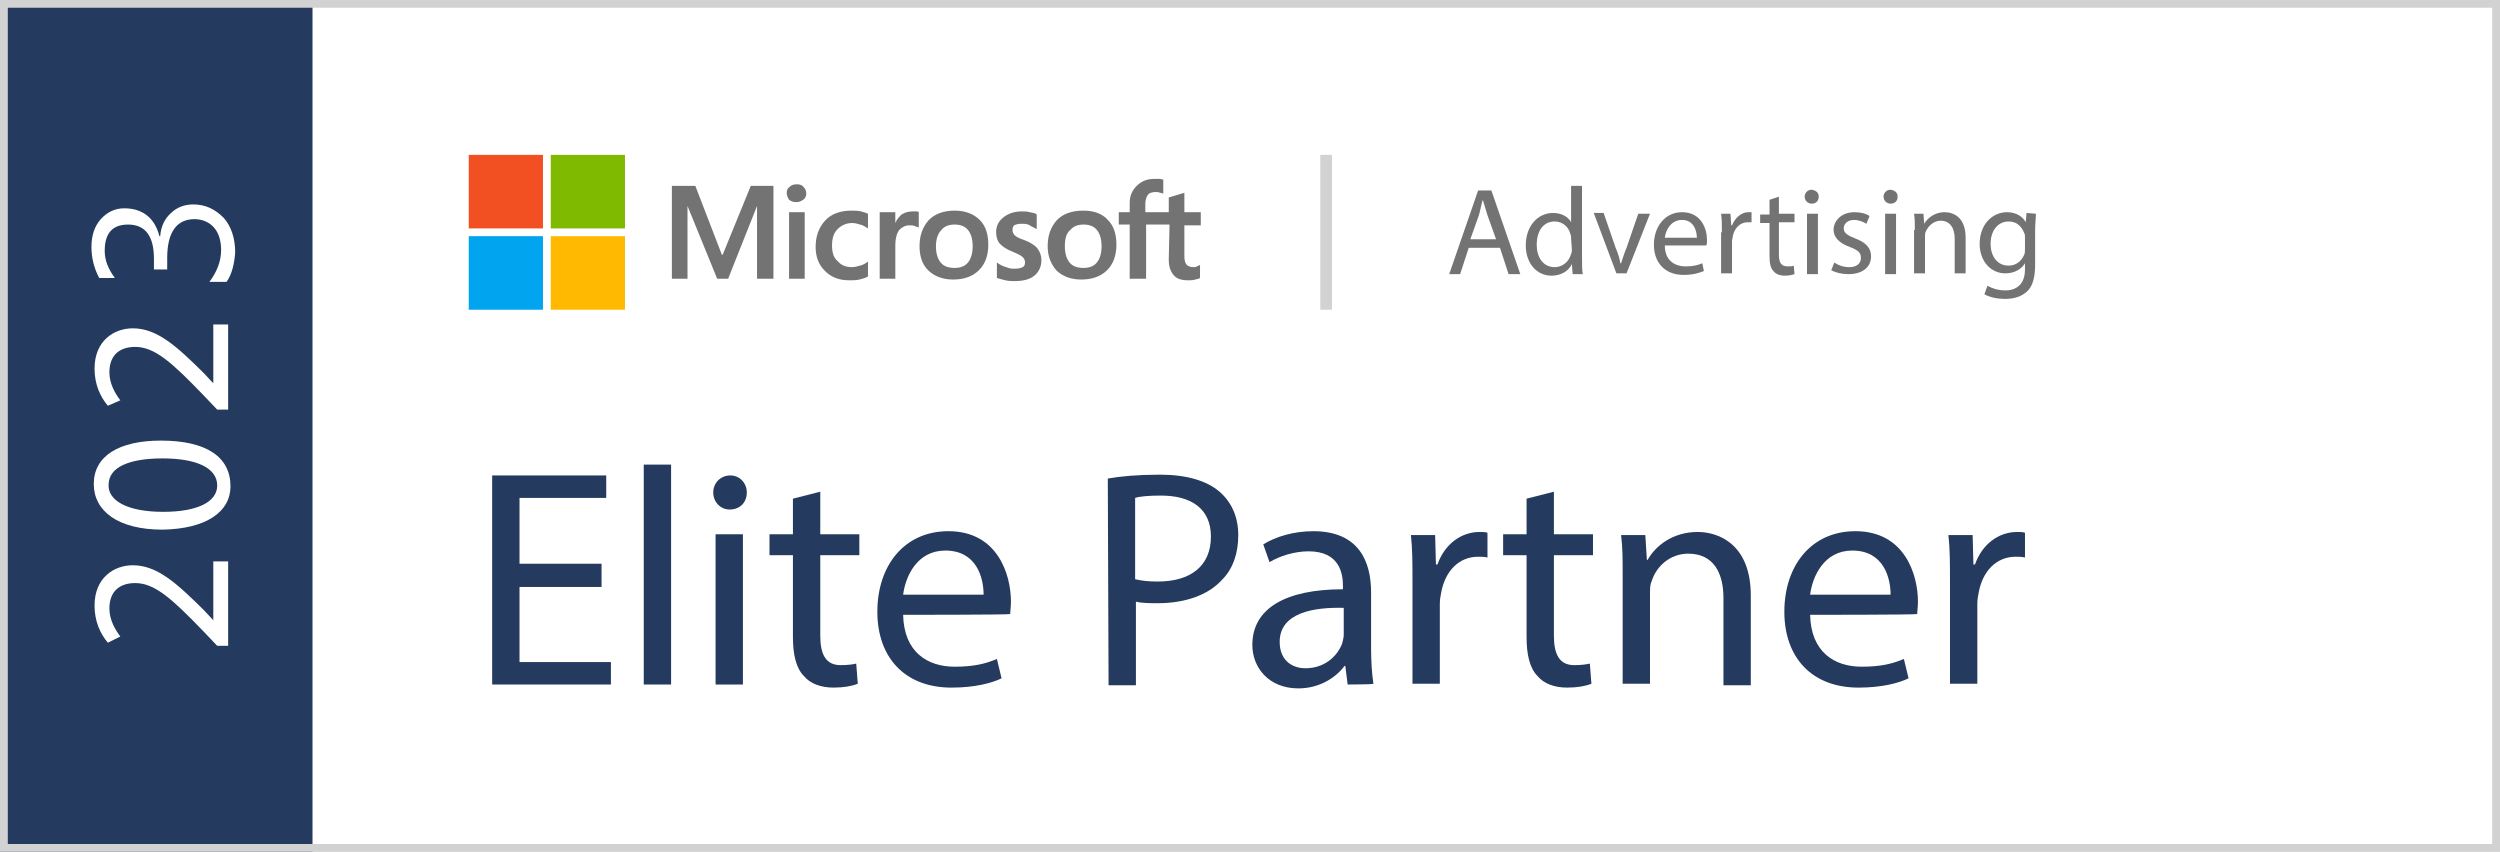 <svg xmlns="http://www.w3.org/2000/svg" width="226" height="77" viewBox="0 0 226 77" fill="none"><rect x="0" y="0" width="226" height="77" fill="#808080" stroke="none"/><g id="badge-microsoft 1" clip-path="url(#clip0_690_3902)"><g id="Group"><g id="b_x2F_g"><path id="XMLID_121_" d="M226 0H0V77H226V0Z" fill="white"></path><g id="XMLID_123_"><path id="Vector" d="M28.25 0H0V77H28.25V0Z" fill="#243A5E"></path></g></g><path id="Vector_2" d="M20.624 58.38H19.635L18.434 57.12C15.539 54.11 13.985 52.71 12.219 52.71C11.019 52.71 9.889 53.27 9.889 55.02C9.889 56.07 10.454 56.98 10.877 57.54L9.748 58.1C9.041 57.26 8.547 56.14 8.547 54.74C8.547 52.22 10.312 51.1 12.008 51.1C14.197 51.1 15.963 52.71 18.434 55.16L19.282 56.07V50.75H20.624C20.624 50.82 20.624 58.38 20.624 58.38Z" fill="white"></path><path id="Vector_3" d="M14.55 39.83C18.647 39.83 20.836 41.3 20.836 43.96C20.836 46.27 18.647 47.81 14.692 47.88C10.666 47.88 8.477 46.2 8.477 43.75C8.477 41.23 10.737 39.83 14.55 39.83ZM14.762 46.27C17.87 46.27 19.635 45.36 19.635 43.89C19.635 42.28 17.728 41.44 14.692 41.44C11.725 41.44 9.818 42.21 9.818 43.82C9.748 45.22 11.443 46.27 14.762 46.27Z" fill="white"></path><path id="Vector_4" d="M20.624 37.03H19.635L18.434 35.77C15.539 32.76 13.985 31.36 12.219 31.36C11.019 31.36 9.889 31.92 9.889 33.67C9.889 34.72 10.454 35.63 10.877 36.19L9.748 36.68C9.041 35.84 8.547 34.72 8.547 33.32C8.547 30.8 10.312 29.68 12.008 29.68C14.197 29.68 15.963 31.29 18.434 33.74L19.282 34.65V29.33H20.624C20.624 29.47 20.624 37.03 20.624 37.03Z" fill="white"></path><g id="Group_2"><path id="Vector_5" d="M69.919 16.8V25.2H68.436V18.62L65.823 25.2H64.835L62.151 18.62V25.2H60.738V16.8H62.857L65.258 23.03H65.329L67.871 16.8H69.919ZM71.12 17.43C71.12 17.22 71.191 17.01 71.403 16.87C71.544 16.73 71.756 16.66 72.038 16.66C72.321 16.66 72.533 16.73 72.674 16.94C72.815 17.08 72.886 17.29 72.886 17.5C72.886 17.71 72.815 17.92 72.603 18.06C72.391 18.2 72.25 18.27 71.968 18.27C71.685 18.27 71.544 18.2 71.332 18.06C71.191 17.85 71.12 17.64 71.12 17.43ZM72.745 19.18V25.2H71.332V19.18H72.745ZM77.053 24.15C77.264 24.15 77.476 24.08 77.759 24.01C78.041 23.94 78.253 23.8 78.465 23.66V24.99C78.253 25.13 77.971 25.2 77.688 25.27C77.406 25.34 77.053 25.34 76.77 25.34C75.852 25.34 75.146 25.06 74.581 24.5C74.016 23.94 73.733 23.24 73.733 22.33C73.733 21.35 74.016 20.58 74.581 19.95C75.146 19.32 75.993 19.04 76.982 19.04C77.264 19.04 77.547 19.04 77.829 19.11C78.112 19.18 78.324 19.25 78.465 19.32V20.65C78.253 20.51 78.041 20.37 77.759 20.3C77.547 20.23 77.264 20.16 77.053 20.16C76.488 20.16 76.064 20.37 75.711 20.72C75.358 21.07 75.216 21.56 75.216 22.19C75.216 22.82 75.358 23.31 75.711 23.59C76.064 24.01 76.488 24.15 77.053 24.15ZM82.561 19.11C82.703 19.11 82.773 19.11 82.844 19.11C82.915 19.11 82.985 19.11 83.056 19.18V20.58C82.985 20.51 82.844 20.51 82.703 20.44C82.561 20.37 82.42 20.37 82.208 20.37C81.855 20.37 81.573 20.51 81.29 20.79C81.078 21.07 80.937 21.56 80.937 22.12V25.2H79.525V19.18H80.937V20.16C81.078 19.81 81.29 19.6 81.502 19.39C81.855 19.18 82.138 19.11 82.561 19.11ZM83.126 22.26C83.126 21.28 83.409 20.51 83.974 19.88C84.539 19.32 85.316 19.04 86.305 19.04C87.223 19.04 87.999 19.32 88.564 19.88C89.129 20.44 89.341 21.21 89.341 22.12C89.341 23.1 89.059 23.87 88.494 24.43C87.929 24.99 87.152 25.27 86.163 25.27C85.245 25.27 84.468 24.99 83.903 24.43C83.409 23.94 83.126 23.24 83.126 22.26ZM84.609 22.26C84.609 22.89 84.751 23.38 85.033 23.73C85.316 24.08 85.74 24.22 86.305 24.22C86.799 24.22 87.223 24.08 87.505 23.73C87.788 23.38 87.929 22.89 87.929 22.26C87.929 21.63 87.788 21.14 87.505 20.79C87.223 20.44 86.799 20.3 86.305 20.3C85.81 20.3 85.386 20.44 85.104 20.79C84.821 21.07 84.609 21.56 84.609 22.26ZM91.531 20.79C91.531 21 91.601 21.14 91.743 21.28C91.884 21.42 92.166 21.56 92.59 21.7C93.155 21.91 93.579 22.19 93.791 22.47C94.003 22.75 94.144 23.1 94.144 23.52C94.144 24.08 93.932 24.57 93.508 24.92C93.085 25.27 92.449 25.41 91.743 25.41C91.46 25.41 91.178 25.41 90.895 25.34C90.613 25.27 90.33 25.2 90.118 25.13V23.73C90.401 23.94 90.683 24.08 90.966 24.15C91.248 24.29 91.531 24.29 91.743 24.29C92.096 24.29 92.308 24.22 92.449 24.15C92.59 24.08 92.661 23.94 92.661 23.73C92.661 23.52 92.59 23.38 92.449 23.24C92.308 23.1 92.025 22.96 91.531 22.75C90.966 22.54 90.613 22.26 90.401 22.05C90.189 21.84 90.048 21.42 90.048 21C90.048 20.44 90.26 20.02 90.683 19.67C91.107 19.32 91.672 19.11 92.378 19.11C92.59 19.11 92.802 19.11 93.085 19.18C93.367 19.25 93.579 19.25 93.72 19.39V20.72C93.508 20.58 93.296 20.51 93.085 20.37C92.873 20.23 92.59 20.23 92.308 20.23C92.025 20.23 91.813 20.3 91.672 20.37C91.601 20.44 91.531 20.58 91.531 20.79ZM94.709 22.26C94.709 21.28 94.991 20.51 95.556 19.88C96.121 19.32 96.898 19.04 97.958 19.04C98.876 19.04 99.653 19.32 100.147 19.88C100.712 20.44 100.924 21.21 100.924 22.12C100.924 23.1 100.641 23.87 100.076 24.43C99.511 24.99 98.734 25.27 97.746 25.27C96.828 25.27 96.051 24.99 95.486 24.43C95.062 23.94 94.709 23.24 94.709 22.26ZM96.263 22.26C96.263 22.89 96.404 23.38 96.686 23.73C96.969 24.08 97.393 24.22 97.958 24.22C98.452 24.22 98.876 24.08 99.158 23.73C99.441 23.38 99.582 22.89 99.582 22.26C99.582 21.63 99.441 21.14 99.158 20.79C98.876 20.44 98.452 20.3 97.958 20.3C97.463 20.3 97.04 20.44 96.757 20.79C96.404 21.07 96.263 21.56 96.263 22.26ZM105.726 20.3H103.608V25.2H102.125V20.3H101.136V19.18H102.125V18.34C102.125 17.71 102.336 17.22 102.76 16.8C103.184 16.38 103.678 16.17 104.385 16.17C104.526 16.17 104.738 16.17 104.808 16.17C104.95 16.17 105.091 16.24 105.161 16.24V17.5C105.091 17.5 105.02 17.43 104.879 17.43C104.738 17.36 104.596 17.36 104.455 17.36C104.173 17.36 103.89 17.43 103.749 17.64C103.608 17.85 103.537 18.13 103.537 18.48V19.18H105.656V17.85L107.068 17.43V19.18H108.551V20.37H107.068V23.17C107.068 23.52 107.139 23.8 107.28 23.94C107.421 24.08 107.633 24.15 107.916 24.15C107.986 24.15 108.128 24.15 108.198 24.08C108.34 24.01 108.41 24.01 108.481 23.94V25.13C108.41 25.2 108.269 25.2 108.057 25.27C107.845 25.34 107.633 25.34 107.421 25.34C106.786 25.34 106.362 25.2 106.08 24.85C105.797 24.5 105.656 24.08 105.656 23.45L105.726 20.3Z" fill="#737373"></path><g id="Group_3"><path id="Vector_6" d="M49.084 14H42.375V20.65H49.084V14Z" fill="#F25022"></path><path id="Vector_7" d="M56.498 14H49.789V20.65H56.498V14Z" fill="#7FBA00"></path><path id="Vector_8" d="M49.084 21.35H42.375V28H49.084V21.35Z" fill="#00A4EF"></path><path id="Vector_9" d="M56.498 21.35H49.789V28H56.498V21.35Z" fill="#FFB900"></path></g></g><g id="Group_4"><path id="Vector_10" d="M132.773 22.401L131.997 24.781H131.008L133.621 17.221H134.822L137.435 24.781H136.375L135.598 22.401C135.457 22.401 132.773 22.401 132.773 22.401ZM135.245 21.631L134.468 19.461C134.327 18.971 134.186 18.551 134.045 18.061C133.903 18.481 133.833 18.971 133.692 19.461L132.915 21.631C132.985 21.631 135.245 21.631 135.245 21.631Z" fill="#737373"></path><path id="Vector_11" d="M143.015 16.801V23.381C143.015 23.871 143.015 24.431 143.085 24.781H142.167L142.097 23.871C141.814 24.501 141.108 24.921 140.26 24.921C138.918 24.921 137.93 23.801 137.93 22.191C137.93 20.371 139.06 19.251 140.402 19.251C141.249 19.251 141.814 19.671 142.026 20.091V16.801H143.015ZM142.026 21.561C142.026 21.421 142.026 21.281 141.955 21.141C141.814 20.511 141.249 20.021 140.543 20.021C139.483 20.021 138.918 20.931 138.918 22.121C138.918 23.241 139.483 24.151 140.543 24.151C141.178 24.151 141.814 23.731 142.026 22.961C142.097 22.821 142.097 22.681 142.097 22.541L142.026 21.561Z" fill="#737373"></path><path id="Vector_12" d="M144.992 19.32L146.052 22.4C146.264 22.89 146.405 23.31 146.475 23.8H146.546C146.687 23.38 146.829 22.89 147.04 22.4L148.1 19.32H149.159L147.04 24.71H146.122L144.074 19.25H144.992V19.32Z" fill="#737373"></path><path id="Vector_13" d="M150.5 22.192C150.5 23.522 151.348 24.082 152.407 24.082C153.114 24.082 153.537 23.942 153.89 23.802L154.032 24.502C153.679 24.642 153.114 24.852 152.195 24.852C150.5 24.852 149.512 23.732 149.512 22.122C149.512 20.512 150.5 19.182 152.054 19.182C153.82 19.182 154.314 20.722 154.314 21.702C154.314 21.912 154.314 22.052 154.244 22.192C154.385 22.192 150.5 22.192 150.5 22.192ZM153.396 21.492C153.396 20.862 153.114 19.882 152.054 19.882C151.065 19.882 150.571 20.792 150.5 21.492H153.396Z" fill="#737373"></path><path id="Vector_14" d="M155.657 21.002C155.657 20.372 155.657 19.812 155.586 19.322H156.433L156.504 20.372H156.575C156.857 19.672 157.422 19.182 158.058 19.182C158.199 19.182 158.27 19.182 158.34 19.182V20.092C158.27 20.092 158.128 20.092 157.987 20.092C157.281 20.092 156.787 20.652 156.645 21.352C156.645 21.492 156.575 21.632 156.575 21.842V24.712H155.586V21.002H155.657Z" fill="#737373"></path><path id="Vector_15" d="M160.812 17.781V19.321H162.225V20.091H160.812V23.031C160.812 23.731 161.024 24.081 161.589 24.081C161.872 24.081 162.013 24.081 162.154 24.011L162.225 24.781C162.013 24.851 161.73 24.921 161.377 24.921C160.883 24.921 160.53 24.781 160.318 24.501C160.035 24.221 159.965 23.731 159.965 23.101V20.161H159.117V19.391H159.965V18.061L160.812 17.781Z" fill="#737373"></path><path id="Vector_16" d="M164.412 17.78C164.412 18.13 164.2 18.41 163.776 18.41C163.423 18.41 163.141 18.13 163.141 17.78C163.141 17.43 163.423 17.15 163.776 17.15C164.2 17.22 164.412 17.43 164.412 17.78ZM163.353 24.78V19.32H164.341V24.78H163.353Z" fill="#737373"></path><path id="Vector_17" d="M165.825 23.732C166.108 23.942 166.602 24.152 167.167 24.152C167.874 24.152 168.227 23.802 168.227 23.312C168.227 22.822 167.944 22.612 167.238 22.332C166.249 21.982 165.755 21.422 165.755 20.792C165.755 19.952 166.461 19.182 167.662 19.182C168.227 19.182 168.721 19.322 169.004 19.532L168.721 20.232C168.509 20.092 168.085 19.882 167.591 19.882C167.026 19.882 166.673 20.232 166.673 20.652C166.673 21.072 167.026 21.282 167.732 21.562C168.65 21.912 169.145 22.402 169.145 23.172C169.145 24.152 168.368 24.782 167.097 24.782C166.461 24.782 165.967 24.642 165.543 24.432L165.825 23.732Z" fill="#737373"></path><path id="Vector_18" d="M171.545 17.78C171.545 18.13 171.333 18.41 170.909 18.41C170.556 18.41 170.273 18.13 170.273 17.78C170.273 17.43 170.556 17.15 170.909 17.15C171.333 17.22 171.545 17.43 171.545 17.78ZM170.415 24.78V19.32H171.403V24.78H170.415Z" fill="#737373"></path><path id="Vector_19" d="M173.102 20.792C173.102 20.232 173.102 19.742 173.031 19.322H173.879L173.949 20.232C174.232 19.742 174.867 19.182 175.786 19.182C176.562 19.182 177.693 19.602 177.693 21.492V24.712H176.704V21.562C176.704 20.722 176.351 19.952 175.432 19.952C174.797 19.952 174.303 20.442 174.091 20.932C174.02 21.072 174.02 21.212 174.02 21.422V24.712H173.031V20.792H173.102Z" fill="#737373"></path><path id="Vector_20" d="M184.046 19.322C184.046 19.742 183.975 20.162 183.975 20.792V23.942C183.975 25.202 183.693 25.972 183.198 26.392C182.633 26.882 181.927 27.022 181.221 27.022C180.585 27.022 179.879 26.882 179.385 26.602L179.667 25.832C180.02 26.042 180.585 26.252 181.292 26.252C182.28 26.252 183.057 25.692 183.057 24.362V23.802C182.775 24.292 182.139 24.712 181.292 24.712C179.95 24.712 178.961 23.592 178.961 22.052C178.961 20.232 180.162 19.182 181.433 19.182C182.351 19.182 182.916 19.672 183.128 20.092L183.198 19.252L184.046 19.322ZM183.057 21.492C183.057 21.352 183.057 21.142 182.987 21.072C182.775 20.512 182.351 20.022 181.574 20.022C180.656 20.022 179.95 20.792 179.95 22.052C179.95 23.102 180.515 24.012 181.574 24.012C182.21 24.012 182.704 23.662 182.987 23.032C183.057 22.892 183.057 22.682 183.057 22.472V21.492Z" fill="#737373"></path></g><path id="Vector_21" d="M120.415 14H119.355V28H120.415V14Z" fill="#D2D2D2"></path><g id="Group_5"><path id="Vector_22" d="M54.38 53.06H46.964V59.85H55.227V61.88H44.492V42.98H54.803V45.011H46.964V50.961H54.38V53.06Z" fill="#243A5E"></path><path id="Vector_23" d="M58.195 42H60.667V61.88H58.195V42Z" fill="#243A5E"></path><path id="Vector_24" d="M67.513 44.52C67.513 45.361 66.948 46.06 65.96 46.06C65.112 46.06 64.477 45.361 64.477 44.52C64.477 43.681 65.112 42.98 66.03 42.98C66.878 42.98 67.513 43.681 67.513 44.52ZM64.688 61.88V48.3H67.16V61.88H64.688Z" fill="#243A5E"></path><path id="Vector_25" d="M74.153 44.449V48.299H77.684V50.189H74.153V57.469C74.153 59.149 74.647 60.129 75.989 60.129C76.625 60.129 77.119 60.059 77.402 59.989L77.543 61.809C77.049 62.019 76.272 62.159 75.354 62.159C74.224 62.159 73.235 61.809 72.67 61.109C71.964 60.409 71.681 59.149 71.681 57.609V50.189H69.562V48.299H71.681V45.079L74.153 44.449Z" fill="#243A5E"></path><path id="Vector_26" d="M81.643 55.58C81.714 58.94 83.832 60.27 86.304 60.27C88.07 60.27 89.129 59.989 90.118 59.569L90.542 61.319C89.694 61.739 88.141 62.16 86.022 62.16C81.784 62.16 79.312 59.429 79.312 55.3C79.312 51.169 81.714 48.02 85.739 48.02C90.189 48.02 91.389 51.94 91.389 54.389C91.389 54.88 91.319 55.3 91.319 55.51C91.248 55.58 81.643 55.58 81.643 55.58ZM88.918 53.76C88.918 52.219 88.282 49.77 85.457 49.77C82.914 49.77 81.855 52.08 81.643 53.76H88.918Z" fill="#243A5E"></path><path id="Vector_27" d="M100.145 43.26C101.345 43.05 102.899 42.91 104.876 42.91C107.278 42.91 109.114 43.47 110.244 44.45C111.303 45.36 111.939 46.69 111.939 48.37C111.939 50.05 111.445 51.45 110.456 52.43C109.185 53.83 107.066 54.53 104.665 54.53C103.958 54.53 103.252 54.53 102.687 54.39V61.95H100.215L100.145 43.26ZM102.616 52.36C103.181 52.5 103.817 52.57 104.665 52.57C107.631 52.57 109.467 51.17 109.467 48.51C109.467 45.99 107.701 44.8 104.947 44.8C103.888 44.8 103.04 44.87 102.616 45.01V52.36Z" fill="#243A5E"></path><path id="Vector_28" d="M121.827 61.88L121.615 60.2H121.545C120.768 61.249 119.285 62.23 117.378 62.23C114.623 62.23 113.211 60.27 113.211 58.309C113.211 55.02 116.177 53.27 121.403 53.27V52.989C121.403 51.87 121.121 49.84 118.296 49.84C117.025 49.84 115.683 50.26 114.765 50.819L114.2 49.209C115.33 48.51 116.954 48.02 118.72 48.02C122.887 48.02 123.946 50.819 123.946 53.55V58.59C123.946 59.779 124.017 60.9 124.158 61.809C124.087 61.88 121.827 61.88 121.827 61.88ZM121.474 54.95C118.79 54.88 115.683 55.37 115.683 58.029C115.683 59.639 116.742 60.41 118.013 60.41C119.779 60.41 120.909 59.289 121.333 58.169C121.403 57.889 121.474 57.609 121.474 57.4V54.95Z" fill="#243A5E"></path><path id="Vector_29" d="M127.688 52.57C127.688 50.96 127.688 49.63 127.547 48.37H129.736L129.807 51.03H129.948C130.584 49.21 132.067 48.09 133.762 48.09C134.044 48.09 134.256 48.09 134.468 48.16V50.4C134.186 50.33 133.974 50.33 133.621 50.33C131.855 50.33 130.654 51.66 130.301 53.48C130.231 53.83 130.16 54.18 130.16 54.6V61.81H127.688V52.57Z" fill="#243A5E"></path><path id="Vector_30" d="M140.473 44.449V48.299H144.005V50.189H140.473V57.469C140.473 59.149 140.968 60.129 142.31 60.129C142.945 60.129 143.44 60.059 143.722 59.989L143.863 61.809C143.369 62.019 142.592 62.159 141.674 62.159C140.544 62.159 139.555 61.809 138.99 61.109C138.284 60.409 138.002 59.149 138.002 57.609V50.189H135.883V48.299H138.002V45.079L140.473 44.449Z" fill="#243A5E"></path><path id="Vector_31" d="M146.688 52.01C146.688 50.61 146.688 49.49 146.547 48.37H148.736L148.878 50.61H148.948C149.654 49.35 151.208 48.09 153.468 48.09C155.375 48.09 158.271 49.21 158.271 53.83V61.95H155.799V54.04C155.799 51.87 154.951 50.05 152.621 50.05C150.996 50.05 149.725 51.17 149.301 52.57C149.16 52.85 149.16 53.27 149.16 53.69V61.81H146.688V52.01Z" fill="#243A5E"></path><path id="Vector_32" d="M163.635 55.58C163.706 58.94 165.825 60.27 168.297 60.27C170.062 60.27 171.122 59.989 172.11 59.569L172.534 61.319C171.687 61.739 170.133 62.16 168.014 62.16C163.777 62.16 161.305 59.429 161.305 55.3C161.305 51.169 163.706 48.02 167.732 48.02C172.181 48.02 173.382 51.94 173.382 54.389C173.382 54.88 173.311 55.3 173.311 55.51C173.24 55.58 163.635 55.58 163.635 55.58ZM170.91 53.76C170.91 52.219 170.274 49.77 167.449 49.77C164.907 49.77 163.847 52.08 163.635 53.76H170.91Z" fill="#243A5E"></path><path id="Vector_33" d="M176.278 52.57C176.278 50.96 176.278 49.63 176.137 48.37H178.326L178.397 51.03H178.538C179.174 49.21 180.657 48.09 182.352 48.09C182.634 48.09 182.846 48.09 183.058 48.16V50.4C182.775 50.33 182.564 50.33 182.21 50.33C180.445 50.33 179.244 51.66 178.891 53.48C178.82 53.83 178.75 54.18 178.75 54.6V61.81H176.278V52.57Z" fill="#243A5E"></path></g><g id="border"><g id="Group_6"><path id="Vector_34" d="M225.294 0.7V76.3H0.706V0.7H225.294ZM226 0H0V77H226V0Z" fill="#D2D2D2"></path></g></g><g id="Group_7"><path id="Vector_35" d="M20.484 25.48H18.93C19.566 24.64 19.989 23.66 19.989 22.61C19.989 21.77 19.777 21.07 19.354 20.581C18.93 20.09 18.294 19.811 17.588 19.811C15.964 19.811 15.116 21 15.116 23.311V24.36H13.916V23.381C13.916 21.351 13.139 20.3 11.585 20.3C10.172 20.3 9.466 21.07 9.466 22.68C9.466 23.59 9.819 24.36 10.384 25.131H8.972C8.548 24.36 8.266 23.381 8.266 22.331C8.266 21.28 8.548 20.441 9.113 19.811C9.678 19.18 10.384 18.831 11.232 18.831C12.856 18.831 13.986 19.671 14.41 21.351H14.481C14.551 20.441 14.904 19.741 15.469 19.25C15.964 18.761 16.67 18.48 17.447 18.48C18.577 18.48 19.424 18.901 20.201 19.671C20.907 20.441 21.261 21.561 21.261 22.82C21.19 23.8 20.978 24.78 20.484 25.48Z" fill="white"></path></g></g></g><defs><clipPath id="clip0_690_3902"><rect width="226" height="77" fill="white"></rect></clipPath></defs></svg>